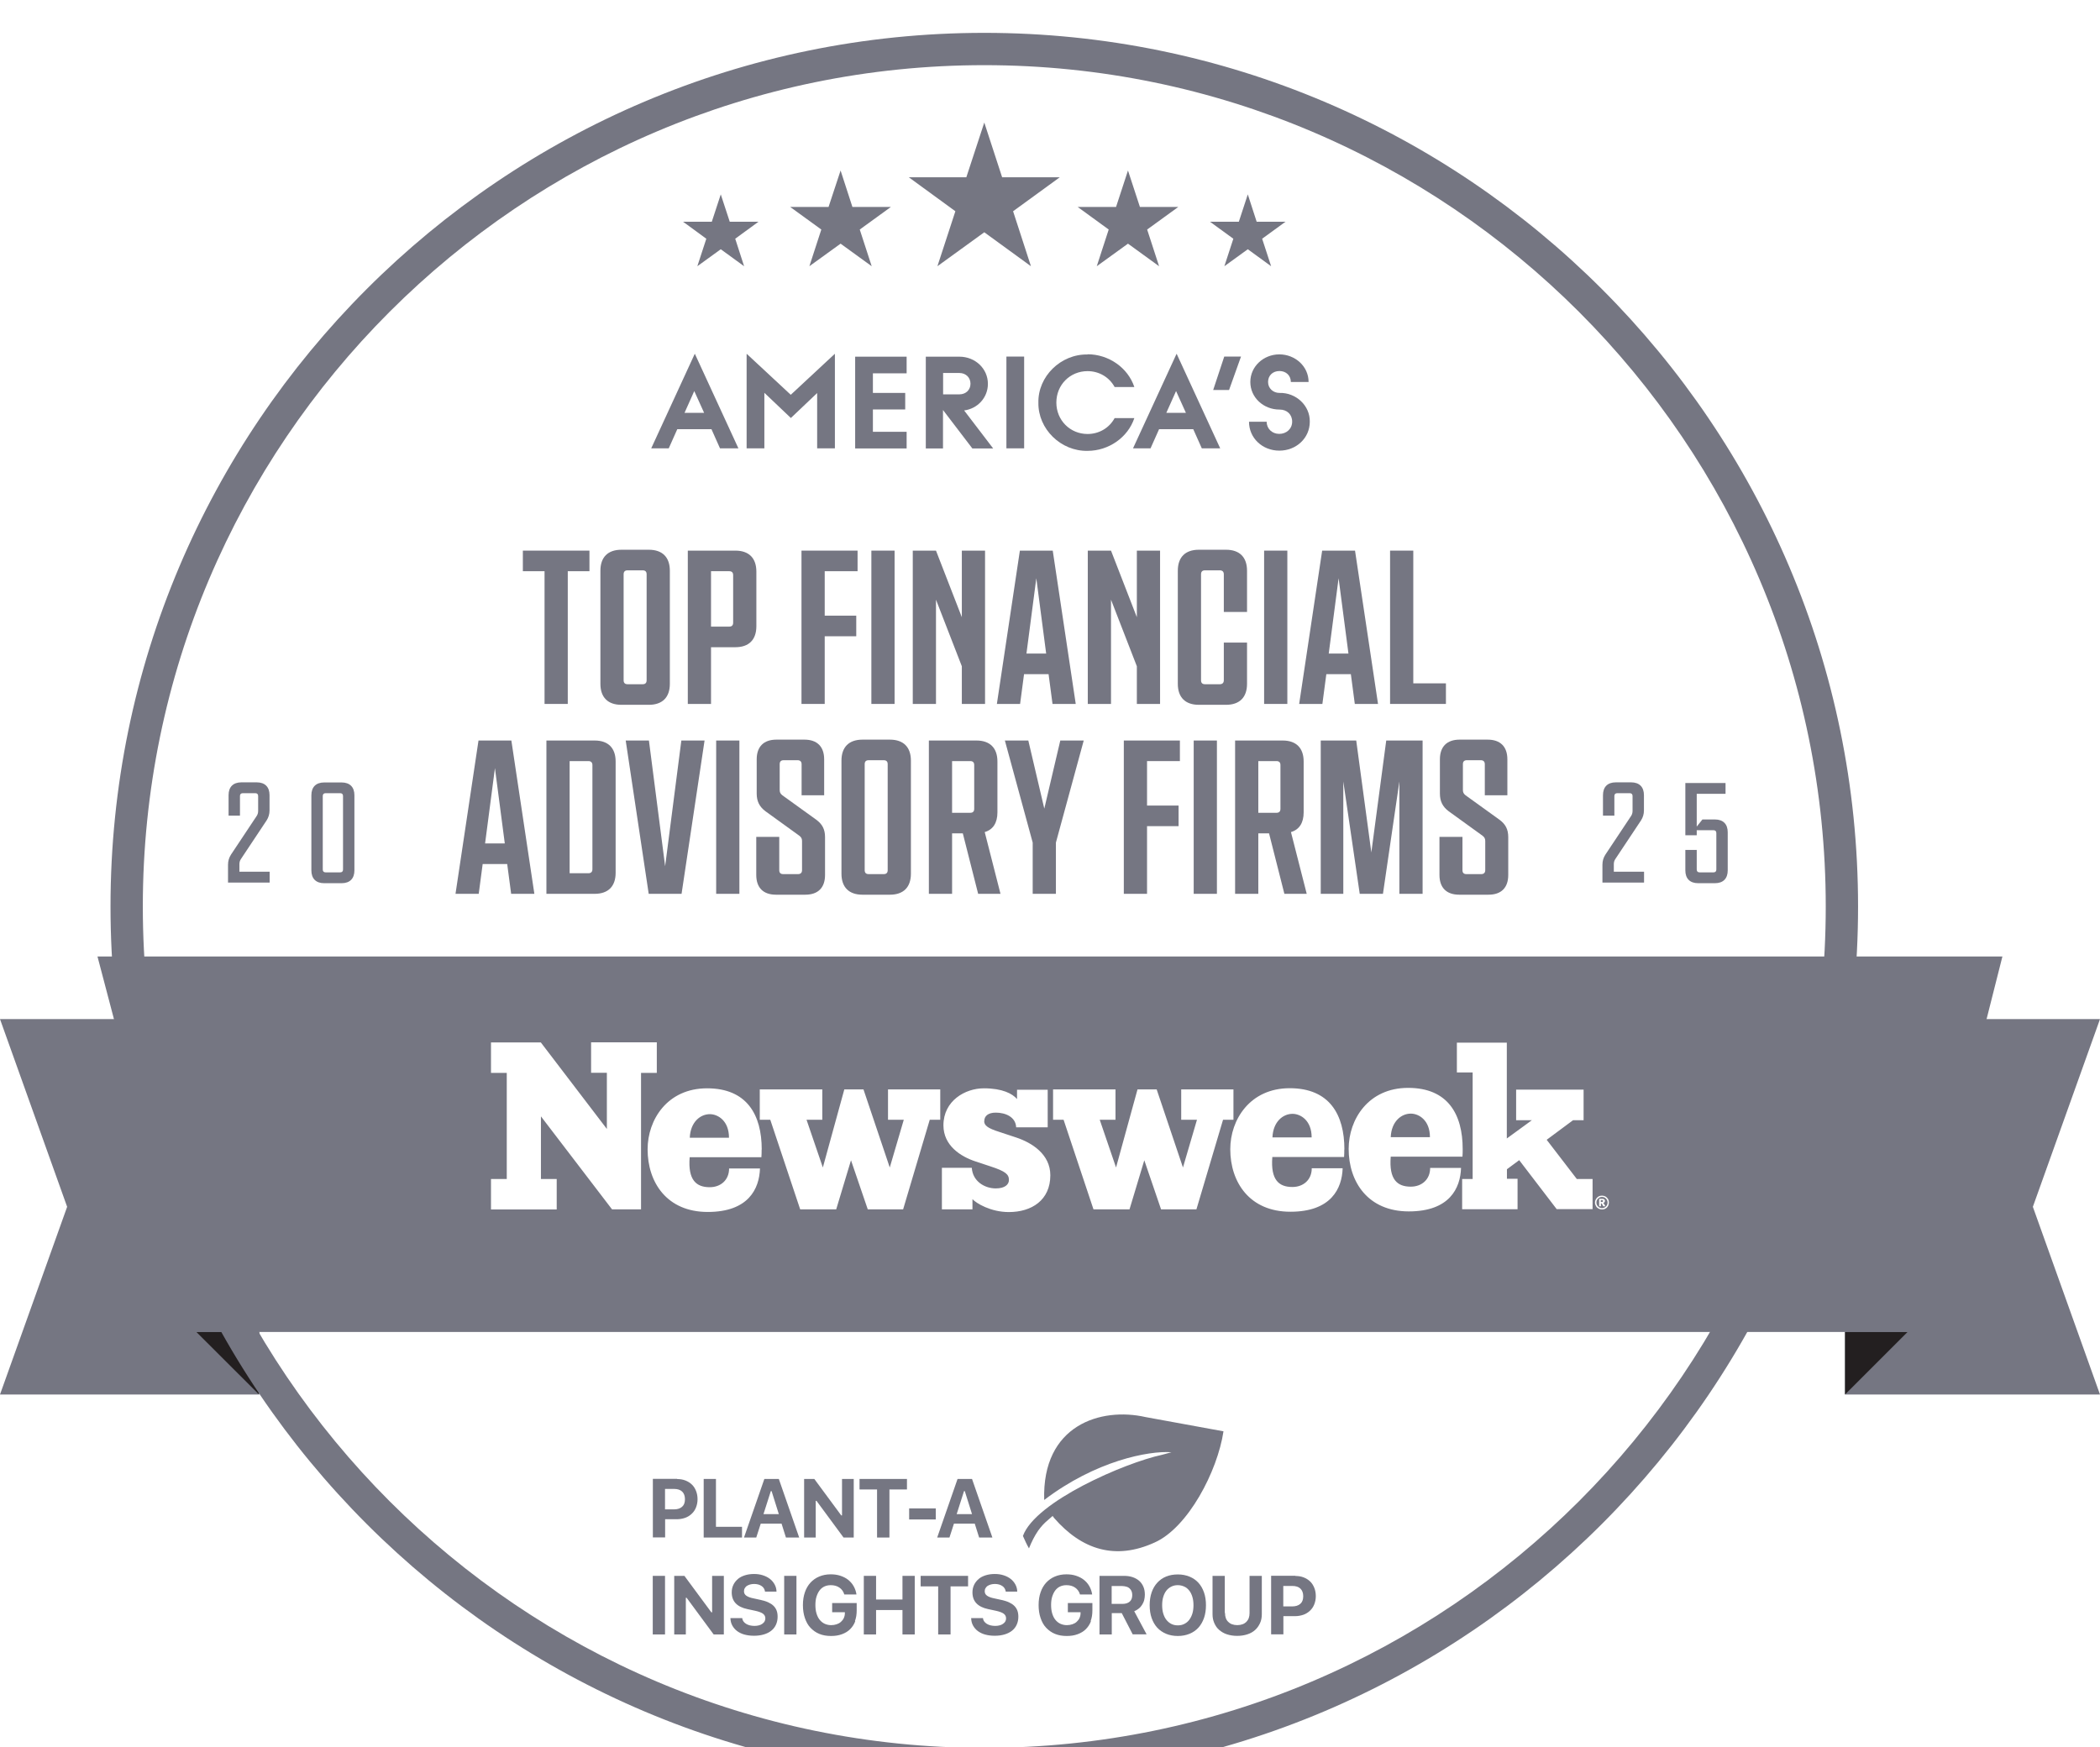 <svg xmlns="http://www.w3.org/2000/svg" xmlns:xlink="http://www.w3.org/1999/xlink" id="Layer_1" data-name="Layer 1" viewBox="0 0 191.74 159.56"><defs><style> .cls-1 { filter: url(#drop-shadow-1); } .cls-2 { filter: url(#drop-shadow-3); } .cls-3 { filter: url(#drop-shadow-2); } .cls-4 { filter: url(#drop-shadow-6); } .cls-5 { filter: url(#drop-shadow-4); } .cls-6 { fill: #231f20; } .cls-7, .cls-8, .cls-9 { fill: #757682; } .cls-8 { filter: url(#drop-shadow-5); } .cls-10 { fill: #fff; } .cls-9 { fill-rule: evenodd; } </style><filter id="drop-shadow-1" x="47.59" y="29.32" width="96.12" height="49.38" filterUnits="userSpaceOnUse"><feOffset dx="-6" dy="3"></feOffset><feGaussianBlur result="blur" stdDeviation="5"></feGaussianBlur><feFlood flood-color="#000" flood-opacity=".75"></feFlood><feComposite in2="blur" operator="in"></feComposite><feComposite in="SourceGraphic"></feComposite></filter><filter id="drop-shadow-2" x="68.37" y="8.19" width="55" height="13.12" filterUnits="userSpaceOnUse"><feOffset dx="-6" dy="3"></feOffset><feGaussianBlur result="blur-2" stdDeviation="5"></feGaussianBlur><feFlood flood-color="#000" flood-opacity=".75"></feFlood><feComposite in2="blur-2" operator="in"></feComposite><feComposite in="SourceGraphic"></feComposite></filter><filter id="drop-shadow-3" x="152.31" y="68.45" width="11.44" height="9.2" filterUnits="userSpaceOnUse"><feOffset dx="-6" dy="3"></feOffset><feGaussianBlur result="blur-3" stdDeviation="5"></feGaussianBlur><feFlood flood-color="#000" flood-opacity=".75"></feFlood><feComposite in2="blur-3" operator="in"></feComposite><feComposite in="SourceGraphic"></feComposite></filter><filter id="drop-shadow-4" x="26.82" y="68.45" width="11.53" height="9.2" filterUnits="userSpaceOnUse"><feOffset dx="-6" dy="3"></feOffset><feGaussianBlur result="blur-4" stdDeviation="5"></feGaussianBlur><feFlood flood-color="#000" flood-opacity=".75"></feFlood><feComposite in2="blur-4" operator="in"></feComposite><feComposite in="SourceGraphic"></feComposite></filter><filter id="drop-shadow-5" x="16.09" y="0" width="159.56" height="159.56" filterUnits="userSpaceOnUse"><feOffset dx="-6" dy="3"></feOffset><feGaussianBlur result="blur-5" stdDeviation="5"></feGaussianBlur><feFlood flood-color="#000" flood-opacity=".75"></feFlood><feComposite in2="blur-5" operator="in"></feComposite><feComposite in="SourceGraphic"></feComposite></filter><filter id="drop-shadow-6" x="65.6" y="126.17" width="60.54" height="20.22" filterUnits="userSpaceOnUse"><feOffset dx="-6" dy="3"></feOffset><feGaussianBlur result="blur-6" stdDeviation="5"></feGaussianBlur><feFlood flood-color="#000" flood-opacity=".75"></feFlood><feComposite in2="blur-6" operator="in"></feComposite><feComposite in="SourceGraphic"></feComposite></filter></defs><g><polygon class="cls-7" points="23.65 127.34 0 127.34 6.13 110.2 0 93.06 23.65 93.06 23.65 127.34"></polygon><polygon class="cls-6" points="23.65 127.34 17.93 121.63 23.65 121.63 23.65 127.34"></polygon><polygon class="cls-7" points="191.74 127.34 168.46 127.34 168.46 93.06 191.74 93.06 185.61 110.2 191.74 127.34"></polygon><polygon class="cls-6" points="168.46 127.34 168.46 121.63 174.17 121.63 168.46 127.34"></polygon></g><g class="cls-1"><path class="cls-7" d="M70.97,36.19h-3.13l-.78,1.75h-1.6l3.97-8.62h.02l3.97,8.62h-1.68l-.78-1.75ZM70.29,34.7l-.9-1.99-.89,1.99h1.79Z"></path><path class="cls-7" d="M82.23,29.32v8.62h-1.62v-5.05l-2.4,2.28-2.42-2.3v5.07h-1.62v-8.62h.02l4.01,3.73,4.01-3.73h.02Z"></path><path class="cls-7" d="M85.7,31.09v1.79h2.95v1.51h-2.95v2.04h3.08v1.52h-4.7v-8.38h4.7v1.52h-3.08Z"></path><path class="cls-7" d="M94.78,37.95l-2.68-3.51v3.51h-1.57v-8.38h3.07c1.43,0,2.6,1.08,2.6,2.48,0,1.26-.94,2.27-2.17,2.43l2.65,3.47h-1.91ZM92.11,31.06v1.95h1.49c.58,0,1.01-.4,1.01-.97s-.43-.98-1.01-.98h-1.49Z"></path><path class="cls-7" d="M97.89,29.56h1.62v8.38h-1.62v-8.38Z"></path><path class="cls-7" d="M105.3,29.35c1.94,0,3.69,1.24,4.27,2.99h-1.8c-.49-.9-1.42-1.45-2.47-1.45-1.6,0-2.85,1.25-2.85,2.87s1.26,2.87,2.85,2.87c1.05,0,1.98-.55,2.47-1.45h1.8c-.58,1.75-2.33,2.99-4.27,2.99-2.44.05-4.53-2-4.49-4.4-.05-2.4,2.05-4.45,4.49-4.4Z"></path><path class="cls-7" d="M114.96,36.19h-3.13l-.78,1.75h-1.6l3.97-8.62h.02l3.97,8.62h-1.68l-.78-1.75ZM114.28,34.7l-.9-1.99-.89,1.99h1.79Z"></path><path class="cls-7" d="M117.77,29.56h1.54l-1.09,3.05h-1.45l1.01-3.05Z"></path><path class="cls-7" d="M121.65,35.5c0,.64.49,1.12,1.15,1.12s1.18-.46,1.18-1.12-.48-1.1-1.14-1.1h-.01c-1.47,0-2.67-1.1-2.67-2.52s1.21-2.52,2.65-2.52,2.67,1.09,2.67,2.52h-1.62c0-.58-.43-1-1.04-1s-1.04.41-1.04,1,.47,1,1.04,1h.01c1.5-.04,2.79,1.16,2.76,2.63,0,1.49-1.23,2.64-2.78,2.64s-2.77-1.15-2.77-2.64h1.62Z"></path><path class="cls-7" d="M53.74,47.28h6.08v1.88h-1.98v12.12h-2.12v-12.12h-1.98v-1.88Z"></path><path class="cls-7" d="M60.82,59.44v-10.32c0-1.24.68-1.92,1.92-1.92h2.5c1.24,0,1.92.68,1.92,1.92v10.32c0,1.24-.68,1.92-1.92,1.92h-2.5c-1.24,0-1.92-.68-1.92-1.92ZM64.68,59.48c.24,0,.36-.12.36-.36v-9.68c0-.24-.12-.36-.36-.36h-1.38c-.24,0-.36.12-.36.36v9.68c0,.24.12.36.36.36h1.38Z"></path><path class="cls-7" d="M68.8,47.28h4.34c1.24,0,1.92.68,1.92,1.92v4.98c0,1.24-.68,1.92-1.92,1.92h-2.22v5.18h-2.12v-14ZM72.58,54.22c.24,0,.36-.12.36-.36v-4.34c0-.24-.12-.36-.36-.36h-1.66v5.06h1.66Z"></path><path class="cls-7" d="M79.18,47.28h5.12v1.88h-3v4.06h2.88v1.88h-2.88v6.18h-2.12v-14Z"></path><path class="cls-7" d="M85.56,47.28h2.12v14h-2.12v-14Z"></path><path class="cls-7" d="M89.34,47.28h2.12l2.36,6.08v-6.08h2.12v14h-2.12v-3.44l-2.36-6.08v9.52h-2.12v-14Z"></path><path class="cls-7" d="M99.12,47.28h3l2.1,14h-2.12l-.36-2.72h-2.24l-.36,2.72h-2.12l2.1-14ZM101.52,56.68l-.9-6.88-.9,6.88h1.8Z"></path><path class="cls-7" d="M105.32,47.28h2.12l2.36,6.08v-6.08h2.12v14h-2.12v-3.44l-2.36-6.08v9.52h-2.12v-14Z"></path><path class="cls-7" d="M113.54,59.44v-10.32c0-1.24.68-1.92,1.92-1.92h2.48c1.24,0,1.92.68,1.92,1.92v3.76h-2.12v-3.44c0-.24-.14-.36-.36-.36h-1.36c-.24,0-.36.12-.36.36v9.68c0,.24.12.36.36.36h1.36c.22,0,.36-.12.36-.36v-3.44h2.12v3.76c0,1.24-.68,1.92-1.92,1.92h-2.48c-1.24,0-1.92-.68-1.92-1.92Z"></path><path class="cls-7" d="M121.42,47.28h2.12v14h-2.12v-14Z"></path><path class="cls-7" d="M126.72,47.28h3l2.1,14h-2.12l-.36-2.72h-2.24l-.36,2.72h-2.12l2.1-14ZM129.12,56.68l-.9-6.88-.9,6.88h1.8Z"></path><path class="cls-7" d="M132.92,47.28h2.12v12.12h2.98v1.88h-5.1v-14Z"></path><path class="cls-7" d="M49.69,64.62h3l2.1,14h-2.12l-.36-2.72h-2.24l-.36,2.72h-2.12l2.1-14ZM52.09,74.02l-.9-6.88-.9,6.88h1.8Z"></path><path class="cls-7" d="M55.89,64.62h4.4c1.24,0,1.92.68,1.92,1.92v10.16c0,1.24-.68,1.92-1.92,1.92h-4.4v-14ZM59.73,76.74c.22,0,.36-.12.36-.36v-9.52c0-.24-.14-.36-.36-.36h-1.72v10.24h1.72Z"></path><path class="cls-7" d="M63.13,64.62h2.12l1.48,11.48,1.48-11.48h2.12l-2.1,14h-3l-2.1-14Z"></path><path class="cls-7" d="M71.39,64.62h2.12v14h-2.12v-14Z"></path><path class="cls-7" d="M75.05,76.9v-3.48h2.1v3.04c0,.24.12.36.36.36h1.36c.22,0,.36-.12.36-.36v-2.66c0-.2-.06-.34-.24-.48l-3.1-2.24c-.56-.42-.8-.92-.8-1.62v-3.12c0-1.16.64-1.8,1.8-1.8h2.56c1.16,0,1.8.64,1.8,1.8v3.28h-2.06v-2.84c0-.24-.14-.36-.36-.36h-1.28c-.24,0-.36.12-.36.36v2.36c0,.2.06.34.24.48l3.08,2.22c.58.42.82.9.82,1.6v3.46c0,1.16-.64,1.8-1.8,1.8h-2.68c-1.16,0-1.8-.64-1.8-1.8Z"></path><path class="cls-7" d="M82.83,76.78v-10.32c0-1.24.68-1.92,1.92-1.92h2.5c1.24,0,1.92.68,1.92,1.92v10.32c0,1.24-.68,1.92-1.92,1.92h-2.5c-1.24,0-1.92-.68-1.92-1.92ZM86.69,76.82c.24,0,.36-.12.36-.36v-9.68c0-.24-.12-.36-.36-.36h-1.38c-.24,0-.36.12-.36.36v9.68c0,.24.12.36.36.36h1.38Z"></path><path class="cls-7" d="M90.81,64.62h4.34c1.24,0,1.92.68,1.92,1.92v4.64c0,.96-.4,1.58-1.16,1.8l1.44,5.64h-2.04l-1.4-5.52h-.98v5.52h-2.12v-14ZM94.59,71.22c.24,0,.36-.12.36-.36v-4c0-.24-.12-.36-.36-.36h-1.66v4.72h1.66Z"></path><path class="cls-7" d="M99.89,64.62l1.46,6.22,1.46-6.22h2.14l-2.54,9.32v4.68h-2.12v-4.68l-2.54-9.32h2.14Z"></path><path class="cls-7" d="M108.61,64.62h5.12v1.88h-3v4.06h2.88v1.88h-2.88v6.18h-2.12v-14Z"></path><path class="cls-7" d="M114.99,64.62h2.12v14h-2.12v-14Z"></path><path class="cls-7" d="M118.77,64.62h4.34c1.24,0,1.92.68,1.92,1.92v4.64c0,.96-.4,1.58-1.16,1.8l1.44,5.64h-2.04l-1.4-5.52h-.98v5.52h-2.12v-14ZM122.55,71.22c.24,0,.36-.12.36-.36v-4c0-.24-.12-.36-.36-.36h-1.66v4.72h1.66Z"></path><path class="cls-7" d="M126.59,64.62h3.24l1.38,10.22,1.36-10.22h3.32v14h-2.12v-10.26l-1.5,10.26h-2.12l-1.5-10.26v10.26h-2.06v-14Z"></path><path class="cls-7" d="M137.43,76.9v-3.48h2.1v3.04c0,.24.12.36.36.36h1.36c.22,0,.36-.12.36-.36v-2.66c0-.2-.06-.34-.24-.48l-3.1-2.24c-.56-.42-.8-.92-.8-1.62v-3.12c0-1.16.64-1.8,1.8-1.8h2.56c1.16,0,1.8.64,1.8,1.8v3.28h-2.06v-2.84c0-.24-.14-.36-.36-.36h-1.28c-.24,0-.36.12-.36.36v2.36c0,.2.06.34.24.48l3.08,2.22c.58.42.82.9.82,1.6v3.46c0,1.16-.64,1.8-1.8,1.8h-2.68c-1.16,0-1.8-.64-1.8-1.8Z"></path></g><g class="cls-3"><polyline class="cls-7" points="95.87 8.19 94.23 13.19 88.98 13.19 93.23 16.29 91.59 21.31 95.87 18.21 100.13 21.31 98.5 16.29 102.76 13.19 97.5 13.19 95.87 8.19"></polyline><polygon class="cls-7" points="70.99 17.25 68.37 17.25 70.49 18.8 69.67 21.31 71.81 19.76 73.94 21.31 73.13 18.8 75.25 17.25 72.63 17.25 71.81 14.75 70.99 17.25"></polygon><polyline class="cls-7" points="83.83 15.9 82.75 12.57 81.65 15.9 78.15 15.9 80.99 17.96 79.9 21.31 82.75 19.25 85.59 21.31 84.5 17.96 87.34 15.9 83.83 15.9"></polyline><polygon class="cls-7" points="119.11 17.25 116.48 17.25 118.61 18.8 117.79 21.31 119.93 19.76 122.06 21.31 121.24 18.8 123.37 17.25 120.74 17.25 119.93 14.75 119.11 17.25"></polygon><polygon class="cls-7" points="107.9 15.9 104.4 15.9 107.23 17.96 106.14 21.31 108.99 19.25 111.83 21.31 110.74 17.96 113.58 15.9 110.08 15.9 108.99 12.57 107.9 15.9"></polygon></g><g class="cls-2"><path class="cls-7" d="M152.31,75.96c0-.34.09-.64.27-.92l2.34-3.52c.09-.13.14-.29.14-.46v-1.37c0-.17-.09-.26-.26-.26h-1.14c-.17,0-.26.09-.26.26v1.79h-1.04v-1.87c0-.75.42-1.17,1.17-1.17h1.4c.75,0,1.17.42,1.17,1.17v1.39c0,.34-.09.64-.27.92l-2.34,3.52c-.09.13-.14.29-.14.46v.7h2.76v.99h-3.8v-1.64Z"></path><path class="cls-7" d="M159.88,76.48v-1.87h1.04v1.79c0,.17.09.26.26.26h1.27c.17,0,.26-.09.26-.26v-3.33c0-.17-.09-.26-.26-.26h-1.53v.46h-1.04v-4.77h3.67v.99h-2.63v2.99l.52-.65h1.14c.75,0,1.17.42,1.17,1.17v3.48c0,.75-.42,1.17-1.17,1.17h-1.53c-.75,0-1.17-.42-1.17-1.17Z"></path></g><g class="cls-5"><path class="cls-7" d="M26.82,75.96c0-.34.09-.64.27-.92l2.34-3.52c.09-.13.14-.29.14-.46v-1.37c0-.17-.09-.26-.26-.26h-1.14c-.17,0-.26.09-.26.26v1.79h-1.04v-1.87c0-.75.42-1.17,1.17-1.17h1.4c.75,0,1.17.42,1.17,1.17v1.39c0,.34-.09.64-.27.92l-2.34,3.52c-.09.13-.14.29-.14.46v.7h2.76v.99h-3.8v-1.64Z"></path><path class="cls-7" d="M34.43,76.48v-6.86c0-.75.42-1.17,1.17-1.17h1.59c.75,0,1.17.42,1.17,1.17v6.86c0,.75-.42,1.17-1.17,1.17h-1.59c-.75,0-1.17-.42-1.17-1.17ZM37.06,76.66c.17,0,.26-.09.26-.26v-6.71c0-.17-.09-.26-.26-.26h-1.33c-.17,0-.26.09-.26.26v6.71c0,.17.09.26.26.26h1.33Z"></path></g><path class="cls-8" d="M95.87,159.56c-43.99,0-79.78-35.79-79.78-79.78S51.88,0,95.87,0s79.78,35.79,79.78,79.78-35.79,79.78-79.78,79.78ZM95.87,2.95C53.5,2.95,19.04,37.42,19.04,79.78s34.46,76.83,76.83,76.83,76.83-34.47,76.83-76.83S138.23,2.95,95.87,2.95Z"></path><polygon class="cls-7" points="17.92 121.63 174.16 121.63 182.83 87.34 8.9 87.34 17.92 121.63"></polygon><path class="cls-10" d="M62.98,103.89h3.58c0-1.54-1-2.15-1.75-2.15-.86,0-1.77.71-1.83,2.15M116.18,103.86h3.58c0-1.54-1-2.15-1.75-2.15-.86,0-1.77.71-1.83,2.15M126.98,103.84h3.58c0-1.54-1-2.15-1.75-2.15-.86,0-1.77.71-1.83,2.15M146.34,109.73s.03-.04.03-.06,0-.04-.03-.06c-.02-.02-.05-.02-.1-.02h-.08v.17h.07s.08,0,.1-.02M146.36,109.85s.04.02.06.03c.02.01.03.04.05.07,0,0,.04.07.11.2h-.2c-.06-.13-.11-.21-.13-.23-.02-.02-.04-.04-.06-.04,0,0-.01,0-.02,0v.27h-.16v-.68h.29c.09,0,.14.02.18.05.04.03.06.08.06.14,0,.04-.01.08-.04.12-.03.03-.06.06-.13.07M146.63,110.17c.1-.1.15-.22.15-.36s-.05-.26-.15-.36c-.1-.1-.22-.15-.36-.15s-.26.05-.36.15c-.1.1-.15.22-.15.36s.05.26.15.36c.1.1.22.15.36.15s.26-.05.36-.15M146.9,109.81c0,.11-.03.22-.08.32-.06.1-.13.18-.23.23-.1.06-.2.08-.32.08s-.22-.03-.32-.08c-.1-.06-.18-.13-.23-.23-.06-.1-.09-.2-.09-.32s.03-.22.09-.32c.06-.1.13-.17.23-.23.1-.06.2-.08.32-.08s.22.03.32.08c.1.06.17.13.23.23.06.1.08.2.08.32M145.43,110.41h-3.3l-3.42-4.47-1.12.83v.87h.97v2.78h-5.06v-2.76h.96v-9.73h-1.44v-2.72h4.56v8.75l2.29-1.67h-1.44v-2.79h6.16v2.79h-.96l-2.41,1.79,2.75,3.58h1.44v2.77ZM133.55,104.93c0,.22,0,.45-.02.69h-6.55c-.17,2.11.61,2.74,1.83,2.74,1.01,0,1.77-.66,1.77-1.71h2.82c-.06,1.84-1.04,3.97-4.77,3.97s-5.49-2.7-5.49-5.71c0-2.7,1.8-5.57,5.43-5.57s4.98,2.41,4.98,5.59M122.74,104.96c0,.22,0,.45-.02.69h-6.55c-.17,2.11.61,2.74,1.83,2.74,1.01,0,1.77-.66,1.77-1.71h2.82c-.06,1.84-1.04,3.97-4.77,3.97s-5.49-2.7-5.49-5.71c0-2.7,1.8-5.57,5.43-5.57s4.99,2.41,4.99,5.59M112.63,102.25h-.96l-2.43,8.18h-3.23l-1.53-4.48-1.35,4.48h-3.29l-2.73-8.18h-.96v-2.77h5.7v2.77h-1.44l1.49,4.36,1.96-7.13h1.75l2.4,7.13,1.28-4.36h-1.44v-2.77h4.77v2.77ZM89.86,102.37c0,.39.3.65,1.38.99l1.54.51c1.42.47,3.12,1.52,3.12,3.45,0,2.27-1.7,3.36-3.79,3.36-1.66,0-2.98-.81-3.32-1.18v.93h-2.79v-3.79h2.73c.08,1.24,1.18,1.88,2.19,1.88.81,0,1.2-.34,1.2-.77,0-.51-.3-.79-1.68-1.24l-1.36-.45c-1.38-.45-2.94-1.46-2.94-3.3,0-2.25,1.99-3.38,3.69-3.38s2.61.49,3.03.98v-.85h2.8v3.43h-2.88c-.04-.93-.95-1.34-1.86-1.34-.71,0-1.05.32-1.05.77M85.85,102.25h-.96l-2.43,8.18h-3.23l-1.53-4.48-1.35,4.48h-3.29l-2.73-8.18h-.96v-2.77h5.71v2.77h-1.44l1.49,4.36,1.96-7.13h1.75l2.4,7.13,1.28-4.36h-1.44v-2.77h4.77v2.77ZM69.54,104.98c0,.22,0,.45-.02.69h-6.55c-.17,2.1.61,2.74,1.83,2.74,1.01,0,1.77-.66,1.77-1.71h2.82c-.06,1.84-1.04,3.97-4.77,3.97s-5.49-2.7-5.49-5.72c0-2.7,1.8-5.57,5.43-5.57s4.99,2.41,4.99,5.59M59.97,97.97h-1.44v12.46h-2.65l-6.49-8.49v5.72h1.44v2.78h-6v-2.78h1.44v-9.69h-1.44v-2.78h4.55l6.03,7.9v-5.13h-1.44v-2.78h6v2.78Z"></path><g class="cls-4"><g><path class="cls-7" d="M67.83,132.06c.27,0,.52.04.75.13s.42.21.59.37.29.36.38.58.14.48.14.76-.05.52-.14.75-.22.42-.39.58-.37.29-.6.37-.49.13-.77.13h-1.06v1.66h-1.12v-5.35h2.23ZM66.72,134.83h.81c.32,0,.57-.08.75-.24s.26-.39.26-.69-.09-.54-.26-.7-.42-.24-.75-.24h-.81v1.86Z"></path><path class="cls-7" d="M73.75,137.4h-3.5v-5.35h1.12v4.37h2.38v.97Z"></path><path class="cls-7" d="M77.34,136.13h-1.88l-.41,1.27h-1.12l1.86-5.35h1.32l1.86,5.35h-1.21l-.4-1.27ZM75.71,135.26h1.4l-.66-2.1h-.07l-.67,2.1Z"></path><path class="cls-7" d="M79.42,137.4v-5.35h.93l2.46,3.33h.07v-3.33h1.07v5.35h-.93l-2.47-3.35h-.07v3.35h-1.07Z"></path><path class="cls-7" d="M86.08,137.4v-4.39h-1.6v-.96h4.33v.96h-1.6v4.39h-1.12Z"></path><path class="cls-7" d="M89.01,135.75v-1.01h2.43v1.01h-2.43Z"></path><path class="cls-7" d="M94.98,136.13h-1.88l-.41,1.27h-1.12l1.86-5.35h1.32l1.86,5.35h-1.21l-.4-1.27ZM93.35,135.26h1.4l-.66-2.1h-.07l-.67,2.1Z"></path><path class="cls-7" d="M65.6,146.25v-5.35h1.12v5.35h-1.12Z"></path><path class="cls-7" d="M67.56,146.25v-5.35h.93l2.46,3.33h.07v-3.33h1.07v5.35h-.93l-2.47-3.35h-.07v3.35h-1.07Z"></path><path class="cls-7" d="M73.77,144.77c.01.11.05.21.11.29s.14.16.24.22.21.11.34.14.28.05.43.05c.15,0,.28-.02.4-.05s.23-.08.31-.14.16-.13.21-.22.07-.18.07-.28c0-.08-.02-.16-.05-.23s-.09-.13-.16-.19-.17-.1-.29-.15-.26-.08-.42-.12l-.7-.15c-.97-.2-1.45-.71-1.45-1.53,0-.25.05-.48.15-.69s.24-.38.41-.53.39-.26.64-.34.53-.12.84-.12.56.04.81.12.46.19.64.33.32.31.43.51.16.41.17.65h-1.05c-.01-.11-.05-.2-.1-.29s-.12-.16-.21-.22-.19-.11-.3-.14-.24-.05-.38-.05-.27.02-.38.05-.21.08-.29.13-.14.13-.19.21-.07.17-.07.28c0,.17.07.3.21.4s.36.19.68.25l.64.14c.27.06.5.13.69.22s.35.19.48.32.22.27.28.43.09.35.09.56c0,.27-.05.51-.15.73s-.24.4-.43.55-.41.26-.68.34-.57.12-.9.12c-.32,0-.61-.04-.87-.11s-.48-.18-.67-.32-.33-.31-.44-.51-.16-.42-.17-.67h1.08Z"></path><path class="cls-7" d="M77.6,146.25v-5.35h1.12v5.35h-1.12Z"></path><path class="cls-7" d="M84.09,145.04c-.11.29-.27.53-.47.73s-.45.35-.75.46-.62.16-.99.16c-.4,0-.75-.06-1.07-.19s-.58-.32-.81-.56-.39-.54-.51-.89-.18-.74-.18-1.18.06-.82.18-1.17.29-.64.51-.88.49-.43.8-.56.66-.2,1.05-.2c.32,0,.61.04.88.13s.51.21.71.37.37.35.5.58.22.48.26.76h-1.11c-.08-.27-.23-.48-.45-.63s-.48-.22-.79-.22c-.21,0-.41.04-.58.12s-.32.2-.44.36-.21.35-.28.57-.1.48-.1.76.03.54.1.77.16.42.29.58.28.28.45.36.38.13.6.13c.18,0,.35-.03.5-.08s.28-.12.39-.22.2-.21.26-.34.1-.28.1-.44v-.1s-1.16,0-1.16,0v-.84h2.24v.68c0,.36-.05.68-.16.97Z"></path><path class="cls-7" d="M88.4,146.25v-2.23h-2.41v2.23h-1.12v-5.35h1.12v2.16h2.41v-2.16h1.12v5.35h-1.12Z"></path><path class="cls-7" d="M91.66,146.25v-4.39h-1.6v-.96h4.33v.96h-1.6v4.39h-1.12Z"></path><path class="cls-7" d="M95.75,144.77c.01.11.05.21.11.29s.14.16.24.22.21.11.34.14.28.05.43.05c.15,0,.28-.02.4-.05s.23-.08.31-.14.16-.13.21-.22.07-.18.07-.28c0-.08-.02-.16-.05-.23s-.09-.13-.16-.19-.17-.1-.29-.15-.26-.08-.42-.12l-.7-.15c-.97-.2-1.45-.71-1.45-1.53,0-.25.05-.48.15-.69s.24-.38.41-.53.39-.26.64-.34.53-.12.84-.12.56.04.81.12.46.19.64.33.32.31.43.51.16.41.17.65h-1.05c-.01-.11-.05-.2-.1-.29s-.12-.16-.21-.22-.19-.11-.3-.14-.24-.05-.38-.05-.27.02-.38.05-.21.08-.29.13-.14.13-.19.21-.07.17-.07.28c0,.17.07.3.21.4s.36.19.68.25l.64.14c.27.06.5.13.69.22s.35.19.48.32.22.27.28.43.09.35.09.56c0,.27-.05.51-.15.73s-.24.4-.43.55-.41.26-.68.34-.57.12-.9.12c-.32,0-.61-.04-.87-.11s-.48-.18-.67-.32-.33-.31-.44-.51-.16-.42-.17-.67h1.08Z"></path><path class="cls-7" d="M105.61,145.04c-.11.29-.27.53-.47.73s-.45.35-.75.46-.62.16-.99.16c-.4,0-.75-.06-1.07-.19s-.58-.32-.81-.56-.39-.54-.51-.89-.18-.74-.18-1.18.06-.82.18-1.17.29-.64.51-.88.49-.43.8-.56.66-.2,1.05-.2c.32,0,.61.04.88.13s.51.21.71.37.37.35.5.58.22.48.26.76h-1.11c-.08-.27-.23-.48-.45-.63s-.48-.22-.79-.22c-.21,0-.41.04-.58.12s-.32.2-.44.36-.21.35-.28.57-.1.48-.1.76.03.54.1.77.16.42.29.58.28.28.45.36.38.13.6.13c.18,0,.35-.03.5-.08s.28-.12.39-.22.2-.21.26-.34.1-.28.1-.44v-.1s-1.16,0-1.16,0v-.84h2.24v.68c0,.36-.05.68-.16.97Z"></path><path class="cls-7" d="M107.51,146.25h-1.12v-5.35h2.24c.29,0,.56.04.79.12s.43.19.6.34.29.33.38.54.13.45.13.72c0,.17-.02.33-.06.49s-.11.3-.19.43-.18.25-.31.35-.26.18-.41.24l1.13,2.11h-1.27l-1-1.94h-.91v1.94ZM107.51,143.46h.98c.28,0,.5-.07.66-.21s.23-.34.23-.6c0-.13-.02-.24-.06-.34s-.1-.19-.18-.26-.17-.13-.29-.16-.24-.06-.38-.06h-.97v1.64Z"></path><path class="cls-7" d="M113.54,140.77c.4,0,.75.07,1.07.2s.59.32.81.56.39.54.51.88.18.74.18,1.17-.06.83-.18,1.17-.29.64-.51.88-.49.43-.81.56-.67.2-1.07.2-.76-.07-1.07-.2-.59-.32-.81-.56-.39-.54-.51-.88-.18-.74-.18-1.17.06-.82.18-1.17.29-.64.52-.89.49-.43.81-.56.67-.19,1.07-.19ZM113.54,141.75c-.22,0-.41.04-.59.13s-.33.21-.45.36-.22.35-.29.58-.1.48-.1.76.03.53.1.76.16.42.29.58.27.28.45.37.37.13.59.13.41-.04.59-.13.33-.21.45-.37.22-.35.29-.58.1-.48.1-.76-.03-.53-.1-.76-.16-.42-.29-.58-.27-.28-.45-.36-.37-.13-.59-.13Z"></path><path class="cls-7" d="M117.85,144.29c0,.17.02.32.07.46s.12.25.22.35.21.17.35.22.3.08.48.08.34-.03.48-.08.26-.13.35-.22.17-.21.22-.35.07-.29.07-.46v-3.39h1.12v3.5c0,.3-.05.57-.16.81s-.25.45-.45.63-.43.31-.71.4-.58.14-.93.14-.65-.05-.93-.14-.51-.23-.71-.4-.34-.38-.45-.63-.16-.51-.16-.81v-3.5h1.12v3.39Z"></path><path class="cls-7" d="M124.28,140.91c.27,0,.52.04.75.13s.42.21.59.37.29.36.38.58.14.48.14.76-.05.52-.14.75-.22.42-.39.58-.37.29-.6.37-.49.13-.77.13h-1.06v1.66h-1.12v-5.35h2.23ZM123.17,143.69h.81c.32,0,.57-.08.75-.24s.26-.39.26-.69-.09-.54-.26-.7-.42-.24-.75-.24h-.81v1.86Z"></path></g><path class="cls-9" d="M99.39,137.24c.19.43.35.78.56,1.15.22-.56.52-1.16.84-1.62.29-.39.47-.61.94-1.01l.38-.33.13.18c2.54,2.92,5.61,3.88,9.19,2.24,3.03-1.35,5.73-6.48,6.28-10.15l-7.11-1.3c-4.09-.93-9.47.72-9.26,7.57,4.69-3.57,9.52-4.51,11.62-4.36l-.88.24c-3.36.72-11.54,4.25-12.68,7.4h0Z"></path></g></svg>